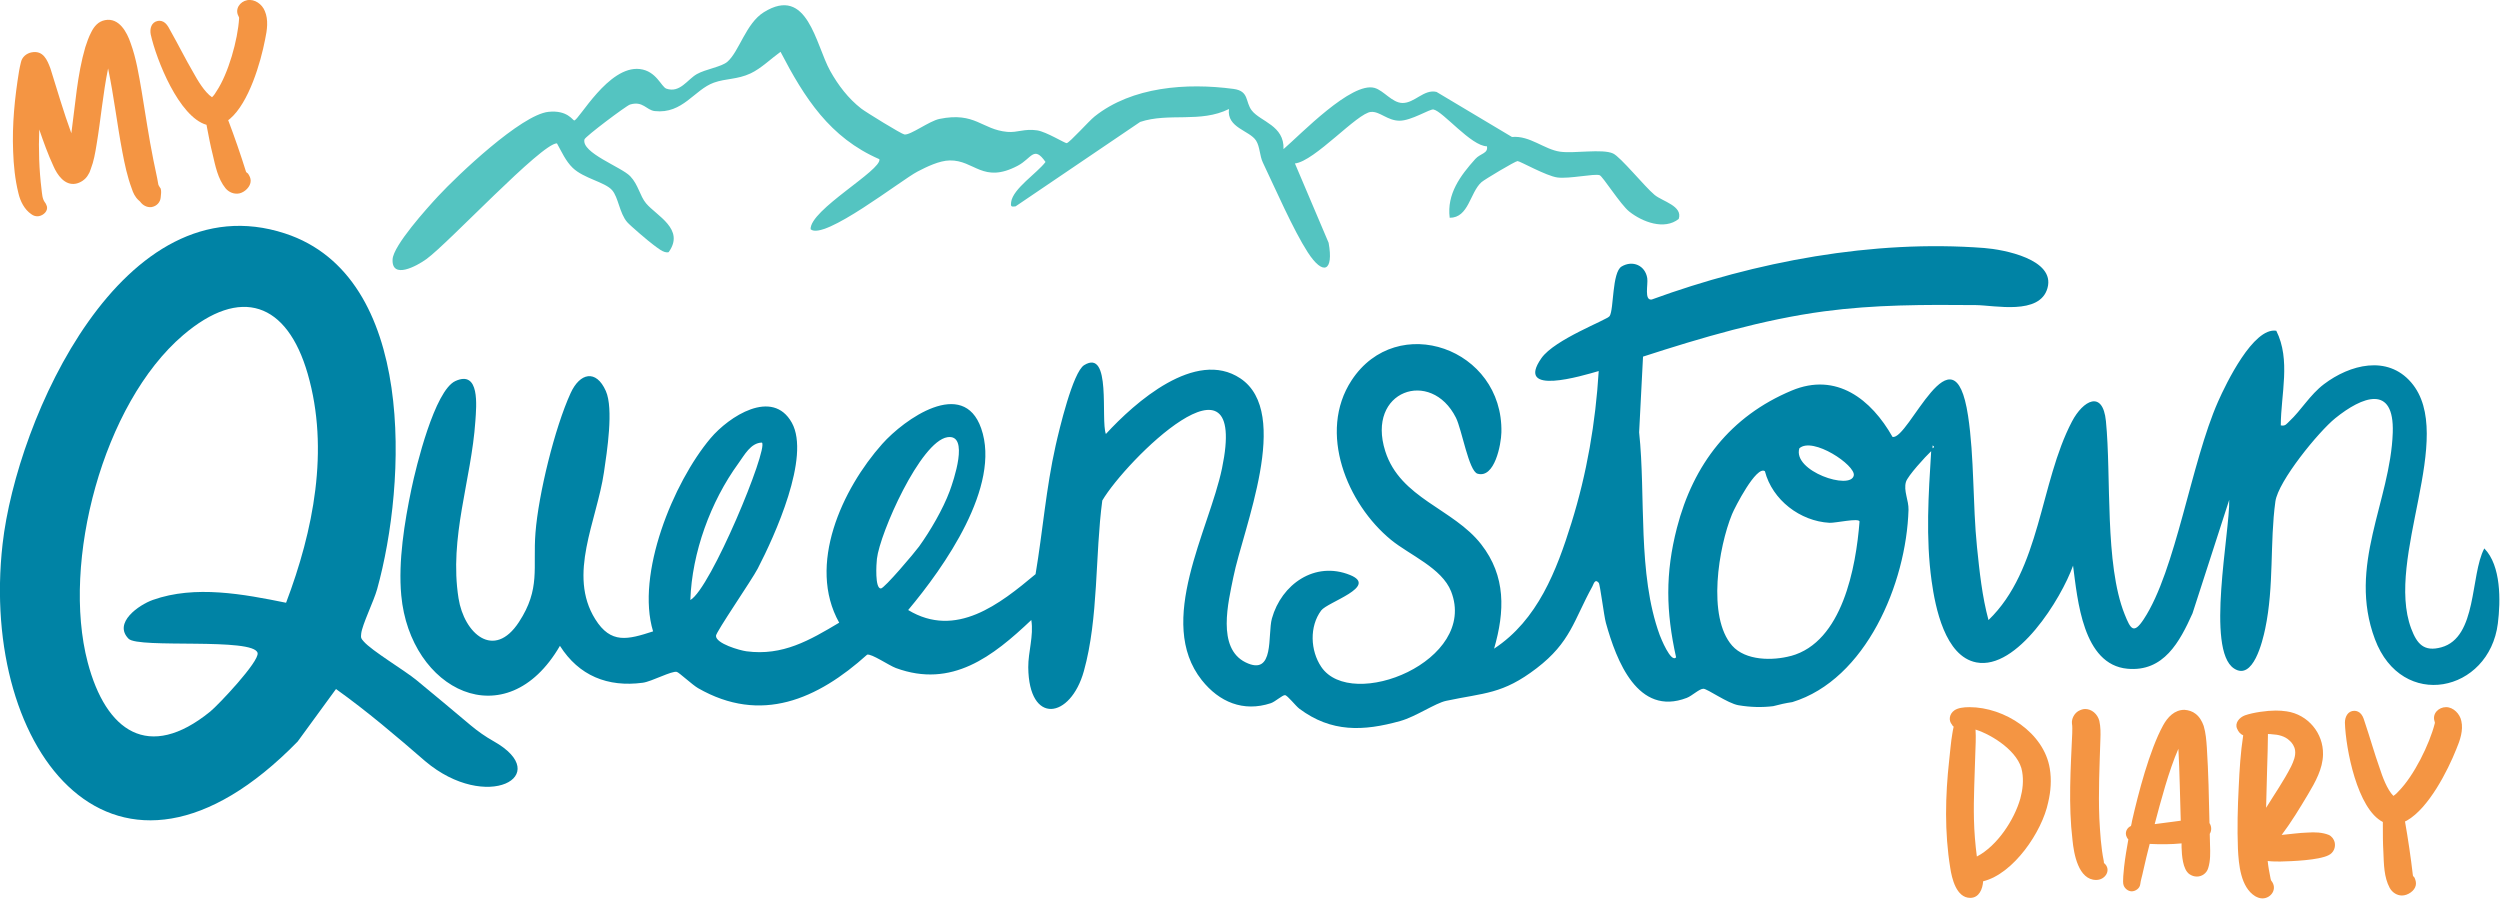 <?xml version="1.0" encoding="UTF-8" standalone="no"?>
<!DOCTYPE svg PUBLIC "-//W3C//DTD SVG 1.1//EN" "http://www.w3.org/Graphics/SVG/1.1/DTD/svg11.dtd">
<svg width="100%" height="100%" viewBox="0 0 400 144" version="1.1" xmlns="http://www.w3.org/2000/svg" xmlns:xlink="http://www.w3.org/1999/xlink" xml:space="preserve" xmlns:serif="http://www.serif.com/" style="fill-rule:evenodd;clip-rule:evenodd;stroke-linejoin:round;stroke-miterlimit:2;">
    <g transform="matrix(0.439,0,0,0.439,-39.108,-37.12)">
        <path d="M556.89,138.9C563.14,133.52 581.67,114.2 590.08,116.6C593.43,117.56 596.44,122.01 600.2,122.09C604.65,122.18 608.09,116.94 612.65,118.06L640.15,134.48C646.68,133.88 651.86,139.04 657.75,139.85C662.86,140.55 673.08,138.72 676.96,140.48C679.74,141.74 688.53,152.62 692.12,155.59C695.03,157.99 702.48,159.61 700.92,164.35C695.7,168.51 687.71,165.49 682.9,161.67C679.68,159.11 673.22,148.79 672.09,148.41C670.15,147.76 661.07,149.81 656.7,149.24C652.67,148.71 642.96,143.22 642.17,143.26C641.31,143.31 630.07,150.01 629.01,150.97C624.79,154.78 624.39,163.95 617.45,163.93C616.34,155.26 621.34,148.56 626.79,142.49C628.63,140.44 631.57,140.49 631.01,137.87C625.29,137.83 615.02,125.15 611.54,124.46C610.2,124.2 603.48,128.57 599.15,128.55C594.73,128.53 592.05,125.13 588.79,125.34C583.83,125.65 568.22,143.37 561.04,144.13L573.32,173.05C575.22,183.5 571.34,185.22 565.7,176.49C560.43,168.33 553.82,153.15 549.35,143.79C548.18,141.35 548.29,138.03 546.89,135.82C544.5,132.06 536.13,131.18 537,124.29C526.56,129.47 515.13,125.51 504.64,128.99L459.21,159.78C457.59,159.98 457.39,159.83 457.61,158.19C458.28,153.3 467.11,147.62 470.14,143.59C465.86,137.45 465.11,142.27 460.03,144.95C447.28,151.67 444.27,142.87 435.23,143.03C431.41,143.1 426.87,145.33 423.51,147.07C417.6,150.13 389.37,172.38 384.52,168.11C384.21,161.06 410.52,146.58 409.59,142.58C391.51,134.73 382.29,120.24 373.56,103.44C370.1,105.93 366.48,109.51 362.64,111.31C357.83,113.56 353.63,113.12 349.29,114.67C342.12,117.24 337.93,126.17 327.72,125.04C324.64,124.7 323.44,121.23 318.7,122.66C317.37,123.06 302.34,134.35 302.1,135.37C300.91,140.25 315.56,145.41 318.78,148.78C321.76,151.91 322.26,155.91 324.55,158.66C328.34,163.2 338.87,168.05 332.78,176.46C331.02,176.97 328.6,174.77 327.19,173.76C325.57,172.6 318.8,166.82 317.68,165.53C314.84,162.25 314.47,156.45 312.15,153.84C309.52,150.88 301.83,149.6 297.81,145.73C295.23,143.24 293.78,139.84 292.07,136.8C286.43,136.79 252.63,173.09 244.49,178.99C240.96,181.55 231.78,186.5 232.17,179.07C232.43,174.02 244.85,160.28 248.73,156.1C255.93,148.34 279.02,126.41 288.94,125.32C295.86,124.57 297.84,128.45 298.36,128.46C300,128.48 310.82,108.37 322.28,109.72C328.33,110.43 330.09,116.23 331.96,116.87C336.91,118.56 339.59,113.54 343.05,111.57C346.24,109.75 352.04,108.95 354.2,107.06C358.5,103.32 360.93,93.08 367.47,89.01C383.44,79.06 386.33,100.85 391.66,110.4C394.56,115.6 398.25,120.46 402.98,124.13C404.68,125.44 417.61,133.41 418.71,133.57C420.89,133.9 427.76,128.66 431.47,127.9C444.54,125.23 446.88,131.78 456.2,132.62C459.98,132.96 462.4,131.37 467.09,132.07C470.42,132.57 477.28,136.83 477.86,136.73C478.93,136.54 485.99,128.62 488.02,127.01C501.69,116.12 521.58,114.69 538.64,116.96C544.48,117.74 542.84,121.69 545.35,124.87C548.53,128.9 557.22,130.31 556.88,138.92L556.89,138.9Z" style="fill:rgb(84,196,193);fill-rule:nonzero;"/>
    </g>
    <g transform="matrix(0.439,0,0,0.439,-39.108,-37.12)">
        <path d="M144.53,160C143.21,160.25 141.65,159.77 140.53,158.51C140.27,158.17 140.01,157.83 139.67,157.6C138.38,156.48 137.59,154.87 137.08,153.21C135.48,148.92 134.53,144.41 133.69,139.98C131.75,129.79 130.59,119.56 128.48,109.5C126.6,118.65 125.84,127.98 124.28,137.27C123.78,140.3 123.28,143.32 122.16,146.17C121.93,147 121.58,147.75 121.12,148.42C120.24,149.96 118.42,151.18 116.72,151.5C112.66,152.27 109.95,148.29 108.57,145.13C106.58,140.82 104.93,136.25 103.39,131.75C103.11,139.03 103.33,146.32 104.22,153.58C104.43,155.2 104.47,156.95 105.4,158.24C105.77,158.66 105.97,159.2 106.18,159.75C106.6,161.43 105.04,163 103.25,163.34C102.31,163.52 101.27,163.23 100.47,162.6C98,160.92 96.45,157.89 95.78,154.89C94.55,149.95 94.05,144.76 93.87,139.71C93.47,129.92 94.45,120.15 96.03,110.47C96.23,109.46 96.41,108.35 96.7,107.31C97.1,105.28 98.8,103.98 100.59,103.64C104.84,102.83 106.29,106.37 107.48,109.56C109.95,117.4 112.24,125.37 115.09,133.13C116.53,122.69 117.21,111.91 120.17,101.77C120.79,99.89 121.41,98.02 122.35,96.27C123.41,94.12 124.93,92.36 127.38,91.89C132.47,90.92 135.34,96.24 136.7,100.28C138.74,105.85 139.68,111.83 140.71,117.79C142.1,126.13 143.32,134.59 144.99,142.88C145.56,145.9 146.33,148.88 146.79,151.82C146.84,152.1 147.53,153.15 147.66,153.32C147.95,154.34 147.75,155.35 147.66,156.45C147.53,158.33 146.12,159.67 144.52,159.98L144.53,160Z" style="fill:rgb(244,149,67);fill-rule:nonzero;"/>
    </g>
    <g transform="matrix(0.439,0,0,0.439,-39.108,-37.12)">
        <path d="M176.23,155.06C174.44,155.4 172.54,154.68 171.28,153.17C168.47,149.7 167.59,145.08 166.58,140.77C165.78,137.6 165.19,134.49 164.58,131.28L164.35,130.05C154.32,127.17 146.07,106.36 144.01,97.07C143.62,95 144.24,92.63 146.6,92.18C147.45,92.02 148.46,92.22 149.28,92.94C150.21,93.74 150.73,94.91 151.32,95.97C154.12,100.91 156.67,106.09 159.56,111.02C161.06,113.76 163.65,118.16 166.35,119.99C167.02,119.38 167.55,118.59 167.99,117.82C172.33,111.33 175.76,99.05 176.23,91.24C176.27,90.94 176.12,90.67 175.98,90.41C174.61,87.84 176.54,85.12 179.18,84.62C181.91,84.1 184.64,86.12 185.6,88.58C186.98,91.74 186.44,95.55 185.71,98.92C184.09,107.34 179.82,121.93 172.93,127.83C172.76,127.96 172.51,128.2 172.25,128.35C174.6,134.55 176.76,140.78 178.75,147.15C178.79,147.34 179.35,147.72 179.46,147.8C180,148.58 180.46,149.47 180.45,150.45C180.47,152.6 178.23,154.68 176.25,155.06L176.23,155.06Z" style="fill:rgb(244,149,67);fill-rule:nonzero;"/>
    </g>
    <g transform="matrix(0.439,0,0,0.439,-39.108,-37.12)">
        <path d="M807.18,411.8C802.09,411.8 800.46,404.7 799.88,400.86C797.77,387.9 798.06,374.55 799.5,361.59C799.88,358.33 800.08,355.16 800.65,351.89C800.75,351.12 800.94,350.26 801.13,349.39C800.84,349.2 800.65,349.01 800.55,348.72C799.11,347.09 799.59,344.69 801.41,343.44C802.66,342.58 804.67,342.29 806.88,342.29C819.65,342.29 834.05,351.6 836.16,364.66C836.83,368.69 836.54,372.92 835.58,376.95C833.37,387.7 822.91,403.06 811.87,405.75C811.68,408.53 810.43,411.8 807.16,411.8L807.18,411.8ZM809.58,396.73C816.97,392.89 823.21,383.39 825.42,375.61C826.28,372.44 826.67,369.08 826.09,365.82C825.03,358.62 815.24,352.38 809.1,350.46C809.29,353.53 809.1,356.51 809,359.58C808.81,367.45 808.33,375.33 808.52,383.2C808.62,387.71 809,392.23 809.58,396.74L809.58,396.73Z" style="fill:rgb(244,149,67);fill-rule:nonzero;"/>
    </g>
    <g transform="matrix(0.439,0,0,0.439,-39.108,-37.12)">
        <path d="M853.08,405.27C846.55,405.27 844.92,395.67 844.44,390.77C842.9,377.9 843.77,364.75 844.34,351.79C844.34,350.64 844.44,349.39 844.24,348.24C844.05,346.51 845.1,344.59 846.54,343.73C847.4,343.25 848.27,342.96 849.04,342.96C851.44,342.96 853.55,344.78 854.22,347.28C854.7,349.49 854.7,351.79 854.6,354.1C854.31,363.6 853.83,373.21 854.22,382.81C854.51,388.09 854.8,393.37 855.85,398.46C855.85,398.65 855.85,399.04 855.95,399.13C858.73,401.43 856.53,405.27 853.07,405.27L853.08,405.27Z" style="fill:rgb(244,149,67);fill-rule:nonzero;"/>
    </g>
    <g transform="matrix(0.439,0,0,0.439,-39.108,-37.12)">
        <path d="M865.94,409.4C864.69,409.4 863.44,408.34 863.06,407.19C862.58,406.04 863.16,401.72 863.25,400.47C863.63,397.11 864.21,393.75 864.79,390.49C864.5,390.2 864.31,389.91 864.21,389.63C863.35,388 864.31,386.17 865.75,385.6C865.94,384.93 866.04,384.35 866.13,383.78C868.43,373.7 872.47,358.05 877.46,348.93C879.09,345.95 881.59,343.26 885.24,343.26C886.68,343.36 888.22,343.84 889.27,344.7C890.71,345.76 891.67,347.48 892.25,349.12C893.02,351.71 893.21,354.3 893.4,356.99C893.98,366.11 894.17,375.33 894.36,384.54C895.13,385.69 895.22,387.23 894.46,388.48C894.46,389.82 894.56,391.17 894.56,392.51C894.66,395.29 894.75,398.27 893.89,400.96C893.31,402.88 891.59,404.03 889.76,404.03C888.8,404.03 887.94,403.74 887.07,403.17C884.57,401.44 884.29,396.16 884.19,393.38L884.19,391.94C880.35,392.32 876.41,392.32 872.57,392.13C871.71,395.39 870.94,398.75 870.17,402.12C869.88,403.66 869.31,405.29 869.11,406.92C868.92,408.36 867.38,409.42 865.94,409.42L865.94,409.4ZM874.39,384.92C877.56,384.54 880.73,384.06 883.89,383.67C883.6,374.93 883.51,366.2 883.03,357.46C879.57,365.33 876.6,376.57 874.39,384.92Z" style="fill:rgb(244,149,67);fill-rule:nonzero;"/>
    </g>
    <g transform="matrix(0.439,0,0,0.439,-39.108,-37.12)">
        <path d="M913.66,411.99C912.8,411.99 911.93,411.7 911.07,411.22C905.69,407.96 905.02,399.6 904.73,393.94C904.44,386.45 904.63,378.87 905.02,371.38C905.31,365.04 905.69,358.8 906.65,352.56C905.59,352.08 904.92,351.31 904.44,350.16C903.48,348.14 905.21,346.03 907.32,345.26C910.39,344.2 915.29,343.53 918.55,343.53C919.89,343.53 921.24,343.63 922.49,343.82C930.27,344.97 935.93,351.79 935.74,359.57C935.64,364.75 932.96,369.56 930.27,374.07C927.29,379.06 924.22,384.15 920.67,388.86C923.84,388.57 927.01,388.09 930.08,388C932.77,387.81 935.46,387.9 937.86,388.86C938.92,389.34 939.68,390.4 939.97,391.45C940.45,393.37 939.59,395.39 937.76,396.25C934.21,398.07 924.51,398.46 920.19,398.55C918.75,398.55 917.12,398.55 915.58,398.36C915.77,400.38 916.16,402.39 916.54,404.31C916.54,404.5 916.73,405.27 916.83,405.46C919.33,408.44 916.83,411.99 913.66,411.99ZM915,378.97C918.07,373.98 921.43,369.18 924.12,363.9C924.98,362.08 925.85,360.06 925.56,358.04C925.37,356.6 924.5,355.26 923.45,354.39C921.82,352.85 919.42,352.28 917.21,352.18C916.63,352.08 916.15,352.08 915.67,352.08C915.67,356.21 915.48,360.34 915.38,364.46C915.28,369.26 915.09,374.16 915,378.96L915,378.97Z" style="fill:rgb(244,149,67);fill-rule:nonzero;"/>
    </g>
    <g transform="matrix(0.439,0,0,0.439,-39.108,-37.12)">
        <path d="M964.55,410.94C962.73,410.94 961,409.88 960.04,408.15C957.93,404.21 957.93,399.51 957.74,395.09C957.55,391.83 957.55,388.66 957.55,385.39L957.55,384.14C948.24,379.44 944.01,357.45 943.72,347.94C943.72,345.83 944.78,343.62 947.18,343.62C948.04,343.62 949,344 949.68,344.87C950.45,345.83 950.74,347.08 951.12,348.23C952.94,353.61 954.48,359.18 956.4,364.55C957.36,367.53 959.09,372.33 961.39,374.63C962.16,374.15 962.83,373.48 963.41,372.81C968.88,367.24 974.55,355.82 976.47,348.23C976.57,347.94 976.47,347.65 976.37,347.37C975.51,344.59 977.91,342.28 980.59,342.28C983.27,342.28 985.68,344.78 986.16,347.37C986.93,350.73 985.68,354.38 984.34,357.55C981.17,365.52 974.26,379.06 966.39,383.57C966.2,383.67 965.91,383.86 965.62,383.95C966.77,390.48 967.73,397.01 968.5,403.63C968.5,403.82 968.98,404.3 969.08,404.4C969.46,405.26 969.75,406.22 969.56,407.18C969.18,409.29 966.58,410.93 964.57,410.93L964.55,410.94Z" style="fill:rgb(244,149,67);fill-rule:nonzero;"/>
    </g>
    <g transform="matrix(0.439,0,0,0.439,-39.108,-37.12)">
        <path d="M994.51,284.46C989.35,294.22 992.03,316.87 978.86,320.48C972.54,322.21 969.99,319.26 967.88,313.65C958.26,288.06 984.55,243.34 967.87,223.94C959.2,213.85 945.54,217.42 936.1,224.56C931,228.41 927.71,234.18 923.51,238.06C922.48,239.01 922.03,239.97 920.35,239.59C920.39,228.19 924.05,215.75 918.71,205.1C910.33,203.78 900.43,224.3 897.51,230.88C887.63,253.2 882.14,292.43 870.41,310.23C866.71,315.84 865.62,313.88 863.44,308.44C856.1,290.14 858.63,258.27 856.62,238.04C855.47,226.51 848.27,230.49 844.24,238.19C832.49,260.58 832.89,292.18 813.82,310.55C811.49,301.93 810.55,292.86 809.63,283.94C808.05,268.48 808.67,251.18 806.37,236.08C801.15,201.78 784.69,245.15 778.84,243.79C771.12,230.13 758.42,220.06 742.08,226.91C719.77,236.26 706.24,253.76 700.26,276.95C695.98,293.55 696.26,307.47 699.96,324.12C698.08,326.32 694.33,316.93 693.99,316.01C685.81,293.62 688.97,265.39 686.49,242.11L687.91,214.53C709.13,207.65 731.72,200.99 753.9,198.03C772.31,195.57 790.58,195.58 809.15,195.75C816.07,195.81 832.53,199.55 835.32,189.55C838.26,179.03 819.29,175.48 812.23,174.94C771.68,171.84 728.97,179.89 691.08,193.72C688.25,194.15 689.8,188.24 689.45,185.95C688.72,181.29 684.13,179.29 680.1,181.69C676.57,183.8 677.32,197.32 675.74,199.76C674.83,201.16 655.7,208.21 650.88,215.09C641.1,229.04 665.77,221.51 671.76,219.79C670.61,238.6 667.44,257.09 661.84,275.08C656.42,292.49 649.53,310.52 633.63,320.97C637.55,307.38 638,294.58 628.92,282.93C618.74,269.87 599.44,266.25 593.96,248.99C586.94,226.86 610.67,218.73 619.73,236.81C621.89,241.12 624.4,256.27 627.59,257.2C633.84,259.02 636.19,246.54 636.29,242.16C636.99,211.49 598.25,197.89 581.69,223.18C569.28,242.12 580.07,268.22 596.07,281.32C602.83,286.85 614.62,291.58 617.97,300.13C627.84,325.4 581.68,344.01 570.63,327.6C566.66,321.7 566.26,312.89 570.61,307.05C572.91,303.96 591.55,298.35 581.15,294.13C568.28,288.91 556.12,297.54 552.65,309.97C551.01,315.83 553.78,331.24 543.05,325.96C532.48,320.76 536.78,303.95 538.6,294.89C542.17,277.14 560,235.04 541.15,222.46C524.83,211.58 502.68,231.24 492.14,242.73C490.17,237.59 494.28,211.46 484.23,217.63C480.08,220.18 475.1,241.32 473.84,246.89C470.35,262.39 469.13,278.18 466.51,293.82C453.49,304.71 437.48,317.41 420.08,306.89C433.1,291.36 454.09,261.76 446.68,240.65C440.15,222.03 418.67,237.33 410.63,246.35C396.03,262.75 383.16,290.49 394.94,311.5C384.15,317.93 374.36,323.68 361.14,321.93C358.67,321.6 350,319.12 350.03,316.29C350.05,314.85 363.12,295.91 365.25,291.78C371.44,279.84 384.57,251.02 377.68,238.63C370.62,225.95 354.72,236.37 348.03,244.31C334.48,260.4 320.77,293.82 327.11,314.67C317.87,317.67 311.73,319.36 306.02,310.21C295.88,293.97 306.6,274.49 309.21,256.65C310.31,249.16 312.77,233.53 309.89,227.06C306.32,219.04 300.42,220.47 297.06,227.82C291.23,240.57 285.35,264.7 284.25,278.67C283.24,291.6 286.18,299.09 278.23,311.26C269.12,325.21 258.23,315.44 256.2,302.6C252.7,280.38 260.88,259.56 262.34,238.01C262.72,232.47 264.03,219.33 255.06,223.43C247.5,226.89 240.75,254.56 239.04,262.73C236.5,274.88 234.19,289.16 235.33,301.53C238.51,336.14 273.53,353.77 293.16,319.94C300.07,330.83 310.55,335.1 323.36,333.39C326.6,332.96 333.94,328.96 335.77,329.44C336.59,329.65 341.42,334.16 343.5,335.36C366.44,348.53 387.04,339.44 405.13,323.15C406.74,322.73 413.08,327.1 415.6,328.03C435.97,335.53 450.93,323.82 464.96,310.53C465.88,316.37 463.8,322.16 463.85,327.76C464.04,348.95 479.26,346.59 484.12,329.14C489.51,309.79 488.17,286.9 490.83,266.98C499.36,252.46 544.35,207.73 534.46,255.27C529.78,277.78 510.2,311.16 527.11,332.46C533.43,340.42 542.23,344.15 552.24,340.85C553.83,340.33 556.52,337.84 557.42,337.91C558.33,337.97 561.31,341.85 562.66,342.86C574.29,351.55 585.97,351.11 599.46,347.33C605.1,345.75 612.19,340.83 616.13,339.99C630.16,337 636.66,337.66 649.14,328.1C661.53,318.61 662.65,310.64 669.44,298.31C669.93,297.42 670.34,295.34 671.77,296.97C672.26,297.53 673.67,309.06 674.38,311.59C678.2,325.33 685.99,345.78 703.85,338.91C705.8,338.16 708.42,335.58 709.91,335.58C711.36,335.58 718.75,340.92 722.69,341.59C727.13,342.34 731.35,342.42 735.34,341.93C737.64,341.31 739.97,340.79 742.32,340.45C769.13,332.23 783.87,297.23 784.67,270.37C784.77,266.92 782.78,263.39 783.74,260.18C784.39,258 790.83,250.96 792.93,248.99C791.95,264.75 790.91,280.59 793.09,296.31C794.42,305.92 797.97,323.78 809.39,325.98C824.24,328.83 840.34,302.75 844.64,290.71C846.29,303.18 848.17,326.82 864.49,328.29C877.7,329.48 883.51,318.47 888.17,308.12L901.56,266.73C901.82,278.5 892.98,321.34 903.28,328.18C910.27,332.82 913.72,318.21 914.67,313.71C917.95,298.12 916.32,282.28 918.38,267.34C919.4,259.91 934.14,241.88 940.21,236.98C950.02,229.06 961.76,224.46 961.16,242.24C960.31,267.37 944.61,290.65 954.66,317.51C964.48,343.76 996.29,336.89 999.46,311.81C1000.5,303.54 1000.68,290.73 994.55,284.46L994.51,284.46ZM340.69,303.23C341.28,285.96 348.05,267.4 358.2,253.44C360.38,250.45 362.69,245.93 366.79,245.86C369.16,248.16 348.09,299.16 340.69,303.24L340.69,303.23ZM410.14,299.04C407.9,299.09 408.48,290.02 408.69,288.22C409.77,278.84 424.57,245.41 434.4,243.9C442.52,242.66 436.54,259.96 435.2,263.58C432.78,270.09 428.13,278.08 424.05,283.74C422.46,285.95 411.4,299.01 410.14,299.04ZM744.88,247.95C749.75,243.59 765.45,254.14 764.72,257.84C763.64,263.35 742.36,256.3 744.88,247.95ZM741.79,323.62C735.17,325.41 725.28,325.41 720.39,319.87C711.19,309.42 715.45,283.9 720.35,271.96C721.34,269.54 729.25,254.08 732.33,256.3C735.04,266.79 745.18,274.52 755.88,275.1C758.01,275.22 766.62,273.24 766.82,274.62C765.52,291.29 760.59,318.55 741.79,323.64L741.79,323.62ZM793.44,247.94L793.44,246.9C794.12,247.25 794.12,247.6 793.44,247.94Z" style="fill:rgb(0,131,165);fill-rule:nonzero;"/>
    </g>
    <g transform="matrix(0.439,0,0,0.439,-39.108,-37.12)">
        <path d="M269.02,354.73C266.04,353.05 263.22,351.08 260.6,348.88C254.13,343.44 247.6,337.96 240.91,332.47C236.32,328.71 224.61,321.78 221.62,318.32C220.6,317.15 220.56,317.08 220.73,315.49C221.08,312.23 225.33,303.65 226.54,299.27C237.25,260.67 240.97,185.31 192.93,169.63C133.82,150.34 95.19,237.06 90.02,282.88C81.47,358.69 131.27,422.68 197.56,354.83L211.54,335.68C222.9,343.79 233.51,352.84 244.06,361.98C266.42,380.88 291.31,367.3 269.01,354.72L269.02,354.73ZM193.35,304.24C177.88,301.1 160.19,297.73 144.81,303.2C139.67,305.02 130.27,311.58 135.94,317.35C139.54,321.01 181.72,316.81 182.97,322.56C183.63,325.62 168.76,341.41 165.7,343.9C143.22,362.16 127.67,351.1 121.05,325.97C111.43,289.45 126.6,231.67 155.8,206.72C176.8,188.78 193.71,194.73 201.24,220.82C209.21,248.46 203.29,278 193.35,304.24Z" style="fill:rgb(0,131,165);fill-rule:nonzero;"/>
    </g>
</svg>
